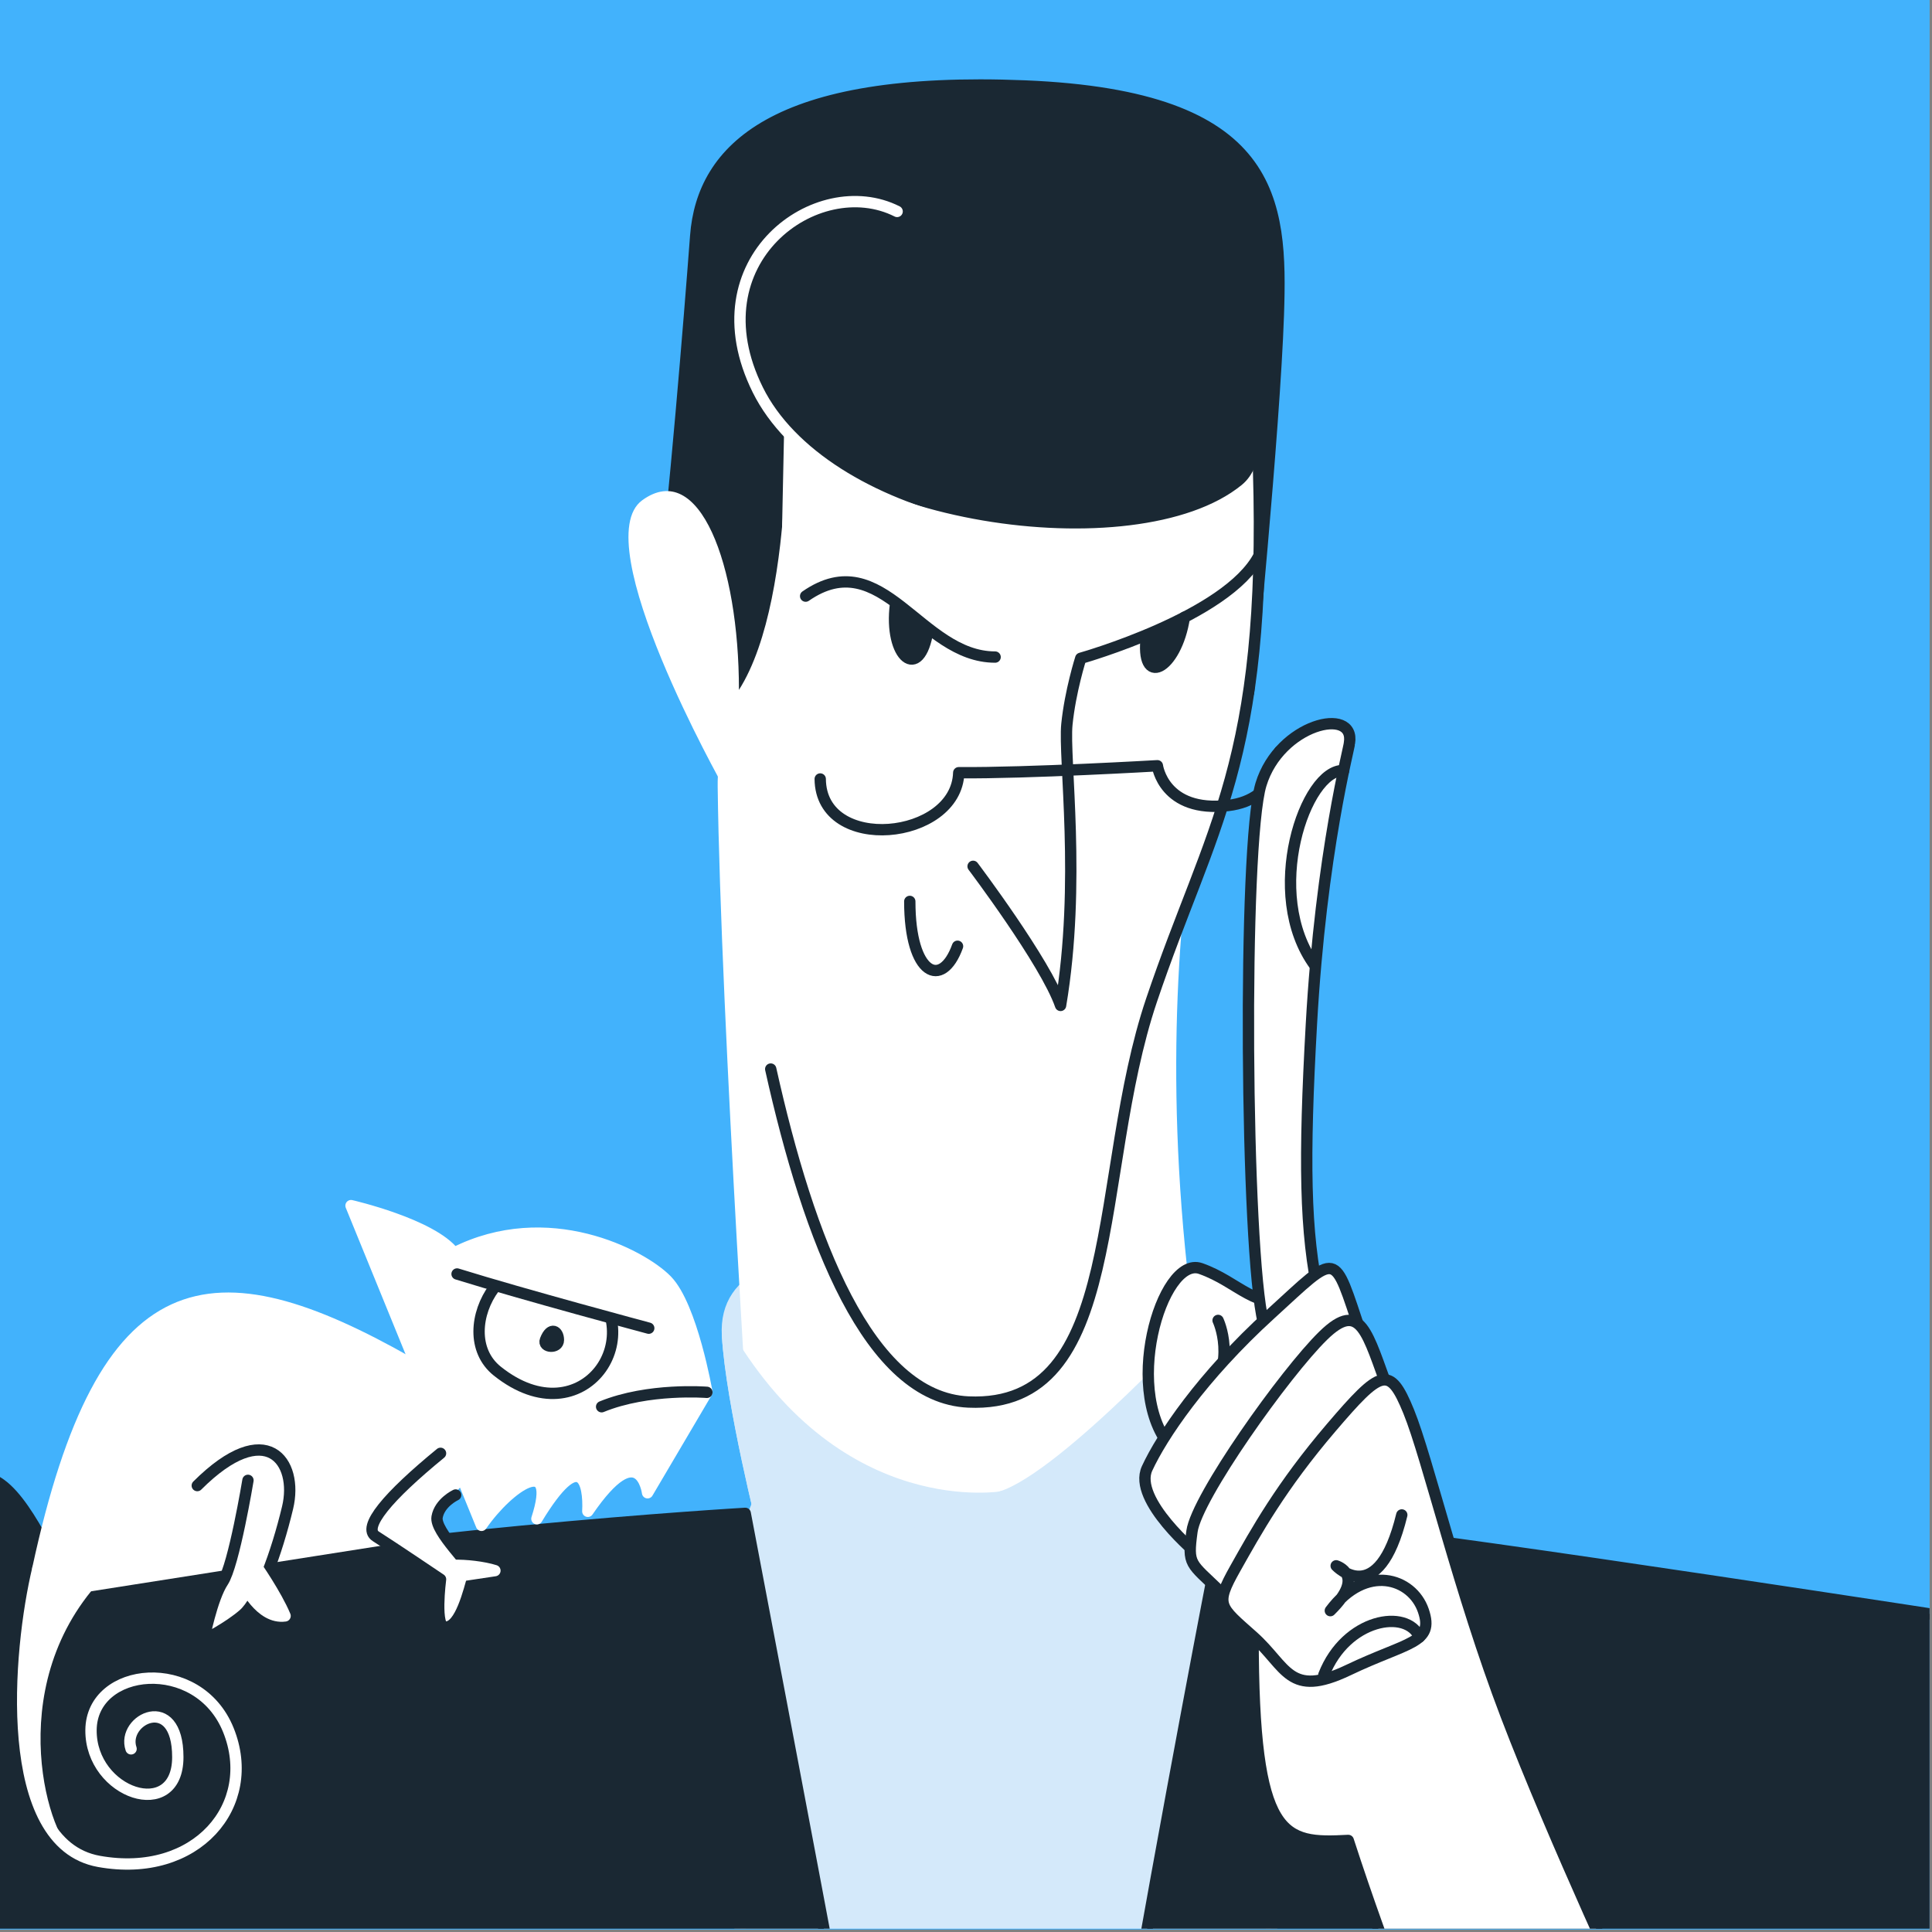 <?xml version="1.0" encoding="UTF-8"?> <svg xmlns="http://www.w3.org/2000/svg" width="585" height="585" viewBox="0 0 585 585" fill="none"><rect x="0" y="0" width="585" height="585" fill="#808080" stroke="none"/><g clip-path="url(#clip0_198_46509)"><rect width="584.26" height="584.26" fill="#42B2FC"></rect><g clip-path="url(#clip1_198_46509)"><rect x="-329.266" width="1242.53" height="584" rx="24.517" fill="#42B2FC"></rect><path d="M268.219 521.726L301.685 386.759C301.685 386.759 217.973 366.164 220.287 404.411C221.546 425.219 231.32 463.743 231.32 463.743C231.32 463.743 266.392 489.359 268.219 521.726Z" fill="#D4E9FA" stroke="#D4E9FA" stroke-width="3.432" stroke-linecap="round" stroke-linejoin="round"></path><path d="M229.998 461.592C229.998 461.592 219.926 308.497 219.024 238.139C218.122 167.78 367.875 209.7 367.875 209.7C367.875 209.7 334.047 318.847 373.738 471.006C381.583 525.306 234.874 542.047 229.998 461.592Z" fill="white" stroke="white" stroke-width="3.432" stroke-linecap="round" stroke-linejoin="round"></path><path d="M378.047 209.699C378.047 209.699 385.896 130.212 387.075 95.361C388.254 60.51 386.289 29.168 310.412 26.037C234.535 22.907 212.63 45.213 210.657 71.458C208.683 97.702 204.406 150.106 200.07 186.915L244.764 265.287" fill="#1A2833"></path><path d="M378.047 209.699C378.047 209.699 385.896 130.212 387.075 95.361C388.254 60.51 386.289 29.168 310.412 26.037C234.535 22.907 212.63 45.213 210.657 71.458C208.683 97.702 204.406 150.106 200.07 186.915L244.764 265.287" stroke="#1A2833" stroke-width="3.432" stroke-linecap="round" stroke-linejoin="round"></path><path d="M219.022 238.137C227.907 304.963 245.682 422.436 293.247 424.545C340.812 426.654 330.886 355.605 348.674 302.876C366.463 250.146 383.697 230.828 381.085 142.074C378.473 53.32 237.855 109.702 237.855 109.702C237.855 109.702 242.038 180.163 223.746 208.9C223.746 170.789 211.722 138.939 194.469 151.47C177.217 164.001 219.022 238.137 219.022 238.137Z" fill="white"></path><path d="M233.371 323.706C244.904 375.486 263.085 423.198 293.246 424.523C340.815 426.61 330.885 355.605 348.674 302.876C366.462 250.146 383.696 230.828 381.084 142.074C378.472 53.32 237.854 109.702 237.854 109.702" fill="white"></path><path d="M233.371 323.706C244.904 375.486 263.085 423.198 293.246 424.523C340.815 426.61 330.885 355.605 348.674 302.876C366.462 250.146 383.696 230.828 381.084 142.074C378.472 53.32 237.854 109.702 237.854 109.702" stroke="#1A2833" stroke-width="3.432" stroke-linecap="round" stroke-linejoin="round"></path><path d="M294.648 262.32C294.648 262.32 316.607 291.383 321.134 304.436C327.408 267.368 322.027 229.431 323.05 219.335C324.072 209.238 327.242 199.329 327.242 199.329C327.242 199.329 371.691 186.798 381.268 168.175" stroke="#1A2833" stroke-width="3.432" stroke-linecap="round" stroke-linejoin="round"></path><path d="M243.945 180.503C267.292 164.32 278.515 198.957 301.316 198.957" stroke="#1A2833" stroke-width="3.432" stroke-linecap="round" stroke-linejoin="round"></path><path d="M271.169 182.871C269.035 199.122 278.534 206.713 280.967 190.744L271.169 182.871Z" fill="#1A2833"></path><path d="M271.169 182.871C269.035 199.122 278.534 206.713 280.967 190.744" stroke="#1A2833" stroke-width="3.432" stroke-linecap="round" stroke-linejoin="round"></path><path d="M347.164 192.338C345.03 208.584 356.184 202.887 358.617 186.917L347.164 192.338Z" fill="#1A2833"></path><path d="M347.164 192.338C345.03 208.584 356.184 202.887 358.617 186.917" stroke="#1A2833" stroke-width="3.432" stroke-linecap="round" stroke-linejoin="round"></path><path d="M275.477 272.943C275.477 295.393 285.232 299.571 289.939 286.518" stroke="#1A2833" stroke-width="3.432" stroke-linecap="round" stroke-linejoin="round"></path><path d="M248.359 235.872C248.538 258.616 289.633 254.526 290.303 233.972C311.44 234.142 350.45 231.863 350.45 231.863C350.45 231.863 352.348 246.183 371.882 243.904C387.46 242.087 387.46 227.52 387.46 227.52" stroke="#1A2833" stroke-width="3.432" stroke-linecap="round" stroke-linejoin="round"></path><path d="M260.142 74.983C242.429 89.467 295.339 77.329 271.643 64.017C247.948 50.705 210.072 78.912 229.459 118.053C248.846 157.194 344.011 170.707 374.908 145.51C387.455 135.285 372.162 99.26 372.162 99.26L358.616 55.397" fill="#1A2833"></path><path d="M260.142 74.983C242.429 89.467 295.339 77.329 271.643 64.017C247.948 50.705 210.072 78.912 229.459 118.053C248.846 157.194 344.011 170.707 374.908 145.51C387.455 135.285 372.162 99.26 372.162 99.26L358.616 55.397" stroke="#1A2833" stroke-width="3.432" stroke-linecap="round" stroke-linejoin="round"></path><path d="M376.461 150.536C327.549 176.892 248.877 157.2 229.459 118.058C210.041 78.917 247.386 51.772 271.644 64.022" stroke="white" stroke-width="3.432" stroke-linecap="round" stroke-linejoin="round"></path><path d="M219.018 480.613L234.18 443.84L264.707 471.743L303.182 470.695L337.945 466.922L382.175 460.893L390.471 554.521L346.701 790.506L323.564 863.08L282.705 879.786L233.658 779.665L219.018 480.613Z" fill="#D4E9FA" stroke="#D4E9FA" stroke-width="3.432" stroke-linecap="round" stroke-linejoin="round"></path><path d="M410.165 463.684C438.383 466.096 603.123 491.57 603.123 491.57C603.123 491.57 633.697 403.186 647.655 516.855C658.729 607.046 647.65 1177.7 647.65 1177.7L-68.648 1319.76C-68.648 1319.76 -49.431 623.841 -32.408 518.536C-12.136 393.134 11.509 468.901 21.702 481.968C113.439 464.74 225.651 458.238 225.651 458.238C225.651 458.238 292.21 807.232 303.19 877.193C313.637 752.068 367.873 473.633 367.873 473.633" fill="#1A2833"></path><path d="M410.165 463.684C438.383 466.096 603.123 491.57 603.123 491.57C603.123 491.57 633.697 403.186 647.655 516.855C658.729 607.046 647.65 1177.7 647.65 1177.7L-68.648 1319.76C-68.648 1319.76 -49.431 623.841 -32.408 518.536C-12.136 393.134 11.509 468.901 21.702 481.968C113.439 464.74 225.652 458.238 225.652 458.238C225.652 458.238 292.21 807.232 303.19 877.193C313.637 752.068 367.873 473.633 367.873 473.633" stroke="#1A2833" stroke-width="3.432" stroke-linecap="round" stroke-linejoin="round"></path><path d="M303.182 453.237C303.182 453.237 319.644 489.002 321.738 519.541C340.553 491.089 374.049 459.503 374.049 459.503L367.477 397.89C367.477 397.89 322.519 447.234 303.182 453.237Z" fill="#D4E9FA" stroke="#D4E9FA" stroke-width="3.432" stroke-linecap="round" stroke-linejoin="round"></path><path d="M268.218 521.726L303.768 453.2C303.768 453.2 254.53 462.073 220.287 404.411C221.546 425.219 231.32 463.743 231.32 463.743C231.32 463.743 266.392 489.359 268.218 521.726Z" fill="#D4E9FA" stroke="#D4E9FA" stroke-width="3.432" stroke-linecap="round" stroke-linejoin="round"></path><path d="M268.92 480.614L282.703 455.324L289.325 469.943L303.166 453.237C303.166 453.237 316.757 469.162 313.534 480.614" fill="#D4E9FA"></path><path d="M268.92 480.614L282.703 455.324L289.325 469.943L303.166 453.237C303.166 453.237 316.757 469.162 313.534 480.614" stroke="#D4E9FA" stroke-width="3.432" stroke-linecap="round" stroke-linejoin="round"></path><path d="M410.164 612.999C410.164 612.999 451.371 580.364 498.94 588.199C505.472 603.361 530.561 680.065 530.561 680.065C530.561 680.065 516.188 740.109 445.883 712.174C429.823 674.344 410.164 612.999 410.164 612.999Z" fill="#D4E9FA" stroke="#D4E9FA" stroke-width="3.432" stroke-linecap="round" stroke-linejoin="round"></path><path d="M355.709 439.406C338.983 422.959 351.789 379.956 363.554 384.108C375.319 388.26 379.672 396.702 393.871 394.253" fill="white"></path><path d="M355.709 439.406C338.983 422.959 351.789 379.956 363.554 384.108C375.319 388.26 379.672 396.702 393.871 394.253" stroke="#1A2833" stroke-width="3.432" stroke-linecap="round" stroke-linejoin="round"></path><path d="M365.121 424.565C374.792 412.252 368.831 399.814 368.831 399.814" stroke="#1A2833" stroke-width="3.432" stroke-linecap="round" stroke-linejoin="round"></path><path d="M399.468 392.939C395.036 373.369 394.812 350.869 397.079 310.217C399.99 258.111 408.725 225.824 408.598 225.031C410.54 213.668 387.414 219.175 381.821 237.51C376.227 255.846 377.083 378.664 382.561 400.55" fill="white"></path><path d="M399.468 392.939C395.036 373.369 394.812 350.869 397.079 310.217C399.99 258.111 408.725 225.824 408.598 225.031C410.54 213.668 387.414 219.175 381.821 237.51C376.227 255.846 377.083 378.664 382.561 400.55" stroke="#1A2833" stroke-width="3.432" stroke-linecap="round" stroke-linejoin="round"></path><path d="M412.166 403.903C403.544 378.318 405.634 378.84 384.725 397.896C363.815 416.951 351.8 434.968 347.335 444.623C342.87 454.277 362.744 470.697 362.744 470.697" fill="white"></path><path d="M412.166 403.903C403.544 378.318 405.634 378.84 384.725 397.896C363.815 416.951 351.8 434.968 347.335 444.623C342.87 454.277 362.744 470.697 362.744 470.697" stroke="#1A2833" stroke-width="3.432" stroke-linecap="round" stroke-linejoin="round"></path><path d="M420.531 421.392C413.995 403.902 412.164 393.199 400.667 404.424C389.17 415.648 362.336 453.349 360.929 463.682C359.523 474.015 360.407 473.078 369.555 481.966" fill="white"></path><path d="M420.531 421.392C413.995 403.902 412.164 393.199 400.667 404.424C389.17 415.648 362.336 453.349 360.929 463.682C359.523 474.015 360.407 473.078 369.555 481.966" stroke="#1A2833" stroke-width="3.432" stroke-linecap="round" stroke-linejoin="round"></path><path d="M379.432 495.526C379.432 557.276 388.38 558.32 408.245 557.276C419.742 592.778 433.596 626.57 433.596 626.57C433.596 626.57 474.111 665.858 495.279 610.257C495.279 610.257 470.485 557.276 456.077 519.541C441.67 481.805 432.293 441.499 426.542 427.393C420.791 413.288 418.179 414.604 403.021 432.352C387.862 450.101 380.361 463.681 374.048 474.905C367.734 486.13 369.177 486.389 379.432 495.526C389.688 504.664 390.211 514.323 408.245 505.707C426.278 497.091 434.382 497.613 430.985 487.695C427.587 477.777 413.533 473.336 402.817 487.695C413.85 476.86 404.588 474.12 404.588 474.12C404.588 474.12 417.405 487.695 424.452 458.717" fill="white"></path><path d="M379.432 495.526C379.432 557.276 388.38 558.32 408.245 557.276C419.742 592.778 433.596 626.57 433.596 626.57C433.596 626.57 474.111 665.858 495.279 610.257C495.279 610.257 470.485 557.276 456.077 519.541C441.67 481.805 432.293 441.499 426.542 427.393C420.791 413.288 418.179 414.604 403.021 432.352C387.862 450.101 380.361 463.681 374.048 474.905C367.734 486.13 369.177 486.389 379.432 495.526ZM379.432 495.526C389.688 504.664 390.211 514.323 408.245 505.707C426.278 497.091 434.382 497.613 430.985 487.695C427.587 477.777 413.533 473.336 402.817 487.695C413.85 476.86 404.588 474.12 404.588 474.12C404.588 474.12 417.405 487.695 424.452 458.717" stroke="#1A2833" stroke-width="3.432" stroke-linecap="round" stroke-linejoin="round"></path><path d="M400.855 507.138C407.553 490.027 426.046 486.965 429.81 495.679" stroke="#1A2833" stroke-width="3.432" stroke-linecap="round" stroke-linejoin="round"></path><path d="M406.84 233.327C395.292 232.724 382.223 270.67 398.16 292.368" stroke="#1A2833" stroke-width="3.432" stroke-linecap="round" stroke-linejoin="round"></path><path d="M11.461 474.966C31.288 383.122 63.761 378.344 124.267 412.826C132.47 417.605 143.409 443.544 143.409 443.544L123.177 465.081L17.924 481.612L11.461 474.966Z" fill="white" stroke="white" stroke-width="3.432" stroke-linecap="round" stroke-linejoin="round"></path><path d="M106.289 365.062L145.795 461.87C154.101 449.898 169.085 439.798 162.572 459.879C175.993 437.75 178.443 449.152 177.99 457.618C193.807 434.479 196.081 452.001 196.081 452.001L214.039 421.529C214.039 421.529 209.541 395.546 201.913 387.704C194.286 379.862 165.778 365.062 137.489 379.414C130.759 370.665 106.289 365.062 106.289 365.062Z" fill="white" stroke="white" stroke-width="3.432" stroke-linecap="round" stroke-linejoin="round"></path><path d="M150.579 415.168C176.645 435.985 198.323 403.484 176.582 386.638C154.841 369.792 135.11 402.817 150.579 415.168Z" stroke="#1A2833" stroke-width="3.432" stroke-linecap="round" stroke-linejoin="round"></path><path d="M146.012 387.887L191.443 400.503L187.365 385.66L165.151 376.717L151.913 377.73" fill="white"></path><path d="M146.012 387.887L191.443 400.503L187.365 385.66L165.151 376.717L151.913 377.73" stroke="white" stroke-width="3.432" stroke-linecap="round" stroke-linejoin="round"></path><path d="M214.039 421.592C214.039 421.592 196.326 420.152 182.166 425.953" stroke="#1A2833" stroke-width="3.432" stroke-linecap="round" stroke-linejoin="round"></path><path d="M138.398 385.755C158.925 392.132 196.436 402.167 196.436 402.167" stroke="#1A2833" stroke-width="3.432" stroke-linecap="round" stroke-linejoin="round"></path><path d="M165.151 405.753C166.776 401.516 169.083 403.049 169.083 405.753C169.083 408.456 164.249 408.07 165.151 405.753Z" fill="#1A2833" stroke="#1A2833" stroke-width="3.432" stroke-linecap="round" stroke-linejoin="round"></path><path d="M59.734 449.825C80.699 428.886 90.424 442.542 87.083 456.501C83.743 470.46 78.46 484.727 73.73 488.825C69 492.923 61.708 496.563 61.708 496.563C61.708 496.563 64.141 483.969 67.482 478.96C70.822 473.952 75.081 448.242 75.081 448.242" fill="white"></path><path d="M59.734 449.825C80.699 428.886 90.424 442.542 87.083 456.501C83.743 470.46 78.46 484.727 73.73 488.825C69 492.923 61.708 496.563 61.708 496.563C61.708 496.563 64.141 483.969 67.482 478.96C70.822 473.952 75.081 448.242 75.081 448.242" stroke="#1A2833" stroke-width="3.432" stroke-linecap="round" stroke-linejoin="round"></path><path d="M133.391 440.062C117.457 453.111 109.515 462.509 113.794 465.196C118.072 467.883 133.391 478.209 133.391 478.209C133.391 478.209 131.411 493.474 134.966 492.674C139.379 492.674 141.953 482.009 143.401 476.814C142.832 474.065 131.589 463.765 132.348 459.363C133.107 454.962 137.97 452.679 137.97 452.679" fill="white"></path><path d="M133.391 440.062C117.457 453.111 109.515 462.509 113.794 465.196C118.072 467.883 133.391 478.209 133.391 478.209C133.391 478.209 131.411 493.474 134.966 492.674C139.379 492.674 141.953 482.009 143.401 476.814C142.832 474.065 131.589 463.765 132.348 459.363C133.107 454.962 137.97 452.679 137.97 452.679" stroke="#1A2833" stroke-width="3.432" stroke-linecap="round" stroke-linejoin="round"></path><path d="M11.461 474.968C5.497 499.888 0.335 558.311 29.957 563.623C59.58 568.934 78.27 546.475 69.157 523.864C60.043 501.253 27.709 504.593 27.557 523.864C27.405 543.135 53.84 551.923 53.84 532.041C53.84 512.16 36.647 520.586 39.688 529.541" stroke="white" stroke-width="3.432" stroke-linecap="round" stroke-linejoin="round"></path><path d="M137.291 473.99C140.893 473.859 146.423 474.485 149.858 475.579L140.048 477.05" fill="white"></path><path d="M137.291 473.99C140.893 473.859 146.423 474.485 149.858 475.579L140.048 477.05" stroke="white" stroke-width="3.432" stroke-linecap="round" stroke-linejoin="round"></path><path d="M73.795 479.557C73.795 479.557 78.725 490.349 86.32 489.288C83.595 482.763 77.432 473.96 77.432 473.96" fill="white"></path><path d="M73.795 479.557C73.795 479.557 78.725 490.349 86.32 489.288C83.595 482.763 77.432 473.96 77.432 473.96" stroke="white" stroke-width="3.432" stroke-linecap="round" stroke-linejoin="round"></path><path d="M36.477 472.692C0.441 503.733 13.058 551.795 21.319 560.004C10.78 550.885 0.339 530.631 12.68 469.513C24.138 456.425 36.477 472.692 36.477 472.692Z" fill="white"></path></g></g><defs><clipPath id="clip0_198_46509"><rect width="584.26" height="584.26" fill="white"></rect></clipPath><clipPath id="clip1_198_46509"><rect x="-329.266" width="1242.53" height="584" rx="24.517" fill="white"></rect></clipPath></defs></svg> 